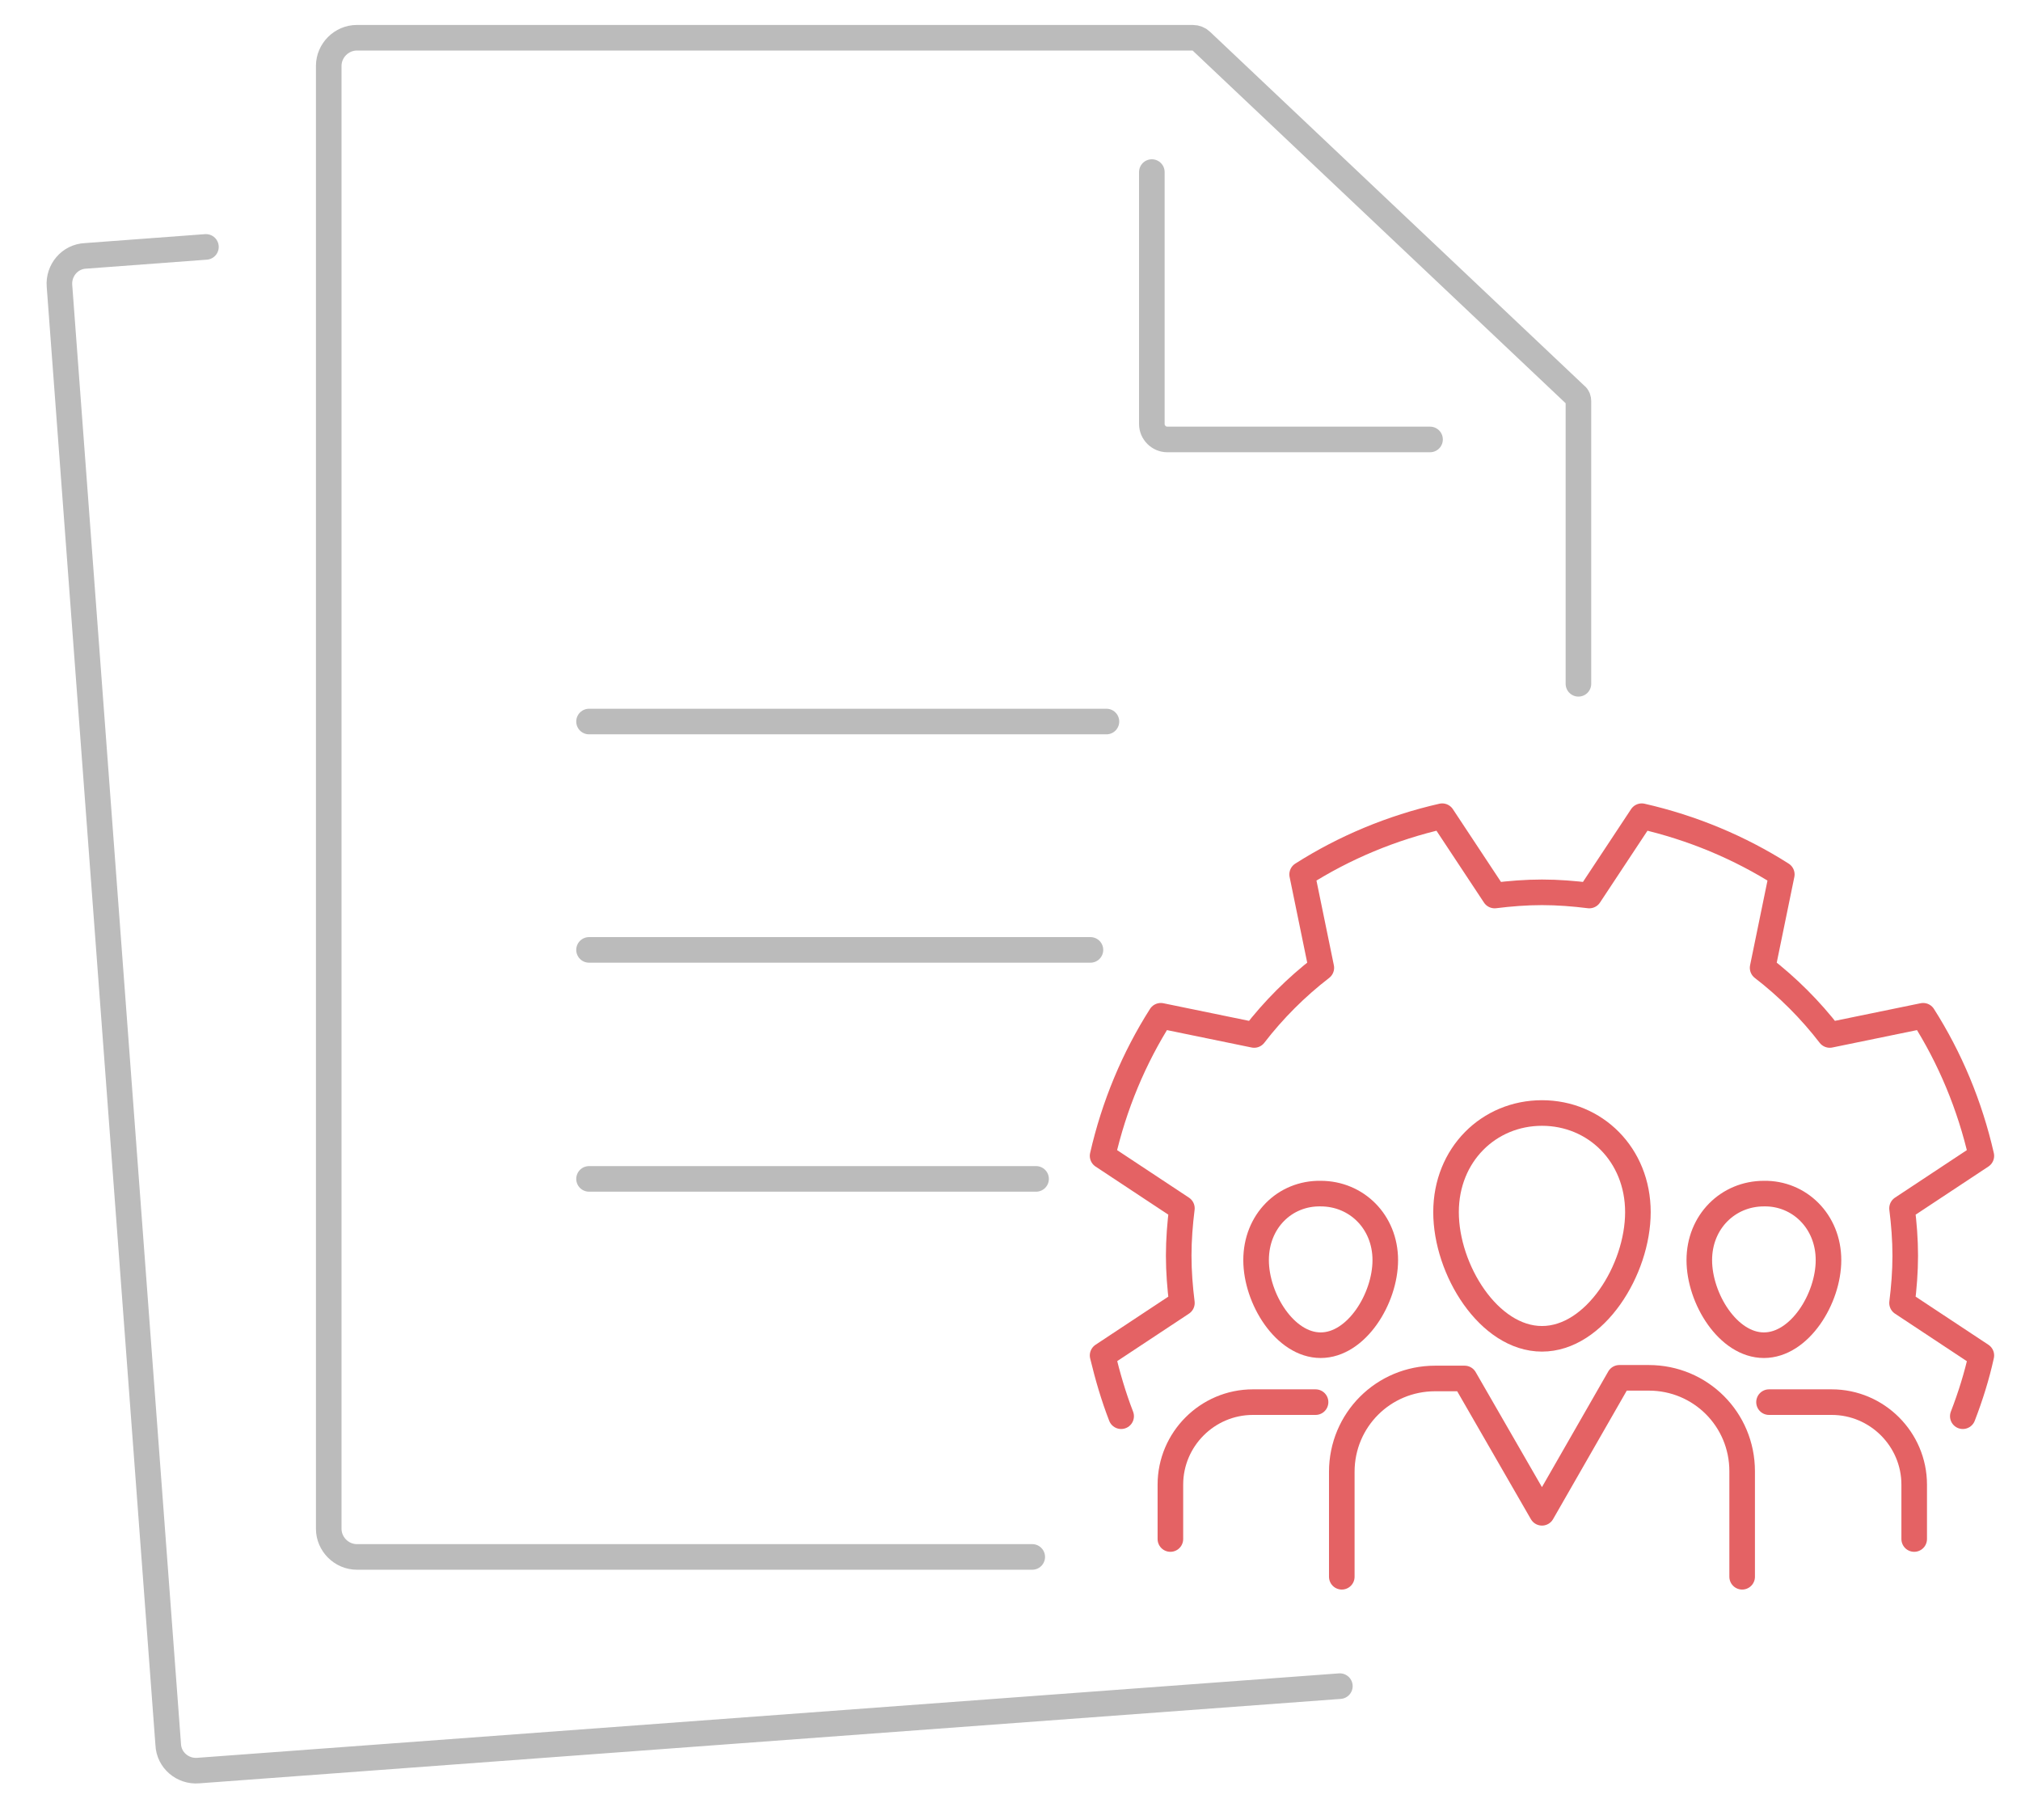 <?xml version="1.0" encoding="utf-8"?>
<!-- Generator: Adobe Illustrator 24.1.0, SVG Export Plug-In . SVG Version: 6.00 Build 0)  -->
<svg version="1.1" id="Layer_1" xmlns="http://www.w3.org/2000/svg" xmlns:xlink="http://www.w3.org/1999/xlink" x="0px" y="0px"
	 viewBox="0 0 316 284.5" style="enable-background:new 0 0 316 284.5;" xml:space="preserve">
<style type="text/css">
	.st0{fill:none;stroke:#BBBBBB;stroke-width:4;stroke-linecap:round;stroke-linejoin:round;stroke-miterlimit:10;}
	.st1{fill:none;stroke:#E46264;stroke-width:4;stroke-linecap:round;stroke-linejoin:round;stroke-miterlimit:10;}
</style>
<g>
	<g>
		<g>
			<g>
				<g>
					<g>
						<g>
							<g>
								<g>
									<path class="st0" d="M161.4,243.4H55.8c-2.4,0-4.4-2-4.4-4.4V10.3c0-2.4,2-4.4,4.4-4.4h130.7c0.5,0,1,0.2,1.3,0.5
										l58.6,55.4c0.3,0.2,0.4,0.6,0.4,0.9v44.2"/>
								</g>
							</g>
						</g>
					</g>
				</g>
				<path class="st0" d="M223.6,68.7h-41.1c-1.3,0-2.4-1.1-2.4-2.4V26.9"/>
				<line class="st0" x1="173" y1="112.8" x2="92.1" y2="112.8"/>
				<line class="st0" x1="170.5" y1="148.5" x2="92.1" y2="148.5"/>
				<line class="st0" x1="162" y1="184.3" x2="92.1" y2="184.3"/>
			</g>
			<g>
				<g>
					<g>
						<g>
							<g>
								<g>
									<path class="st0" d="M209.5,263.6L31,276.8c-2.4,0.2-4.6-1.6-4.7-4.1l-17-228c-0.2-2.4,1.6-4.6,4.1-4.7l18.8-1.4"/>
								</g>
							</g>
						</g>
					</g>
				</g>
			</g>
		</g>
	</g>
</g>
<g>
	<g>
		<g>
			<g>
				<g>
					<path class="st1" d="M196.4,197c0,6,4.5,13.3,10.1,13.3c5.6,0,10.1-7.3,10.1-13.3c0-6-4.5-10.4-10.1-10.4
						C200.9,186.5,196.4,190.9,196.4,197z"/>
				</g>
				<path class="st1" d="M183,240.6v-8.5c0-7.1,5.8-12.9,12.9-12.9h9.8"/>
			</g>
			<g>
				<g>
					<path class="st1" d="M285.9,197c0,6-4.5,13.3-10.1,13.3c-5.6,0-10.1-7.3-10.1-13.3c0-6,4.5-10.4,10.1-10.4
						C281.3,186.5,285.9,190.9,285.9,197z"/>
				</g>
				<path class="st1" d="M276.6,219.2h9.8c7.1,0,12.9,5.8,12.9,12.9v8.5"/>
			</g>
		</g>
		<g>
			<g>
				<path class="st1" d="M226.1,189.5c0,9,6.7,19.8,15,19.8c8.3,0,15-10.8,15-19.8c0-9-6.7-15.5-15-15.5
					C232.8,174,226.1,180.5,226.1,189.5z"/>
			</g>
			<path class="st1" d="M272.4,246.5V230c0-8.1-6.5-14.6-14.6-14.6h-4.6l-12.1,21.1L229,215.5h-4.6c-8.1,0-14.6,6.5-14.6,14.6v16.4"
				/>
		</g>
	</g>
	<g>
		<g>
			<path class="st1" d="M175.3,221.4L175.3,221.4c-1.2-3.1-2.1-6.2-2.9-9.5l12.4-8.2c-0.3-2.4-0.5-4.9-0.5-7.4c0-2.5,0.2-5,0.5-7.4
				l-12.4-8.2c1.8-7.9,4.9-15.3,9.1-21.9l14.6,3c3-3.9,6.6-7.5,10.5-10.5l-3-14.6c6.6-4.2,14-7.3,21.9-9.1l8.2,12.4
				c2.4-0.3,4.9-0.5,7.4-0.5c2.5,0,5,0.2,7.4,0.5l8.2-12.4c7.9,1.8,15.3,4.9,21.9,9.1l-3,14.6c3.9,3,7.5,6.6,10.5,10.5l14.6-3
				c4.2,6.6,7.3,14,9.1,21.9l-12.4,8.2c0.3,2.4,0.5,4.9,0.5,7.4c0,2.5-0.2,5-0.5,7.4l12.4,8.2c-0.7,3.2-1.7,6.4-2.9,9.5"/>
		</g>
	</g>
</g>
</svg>
